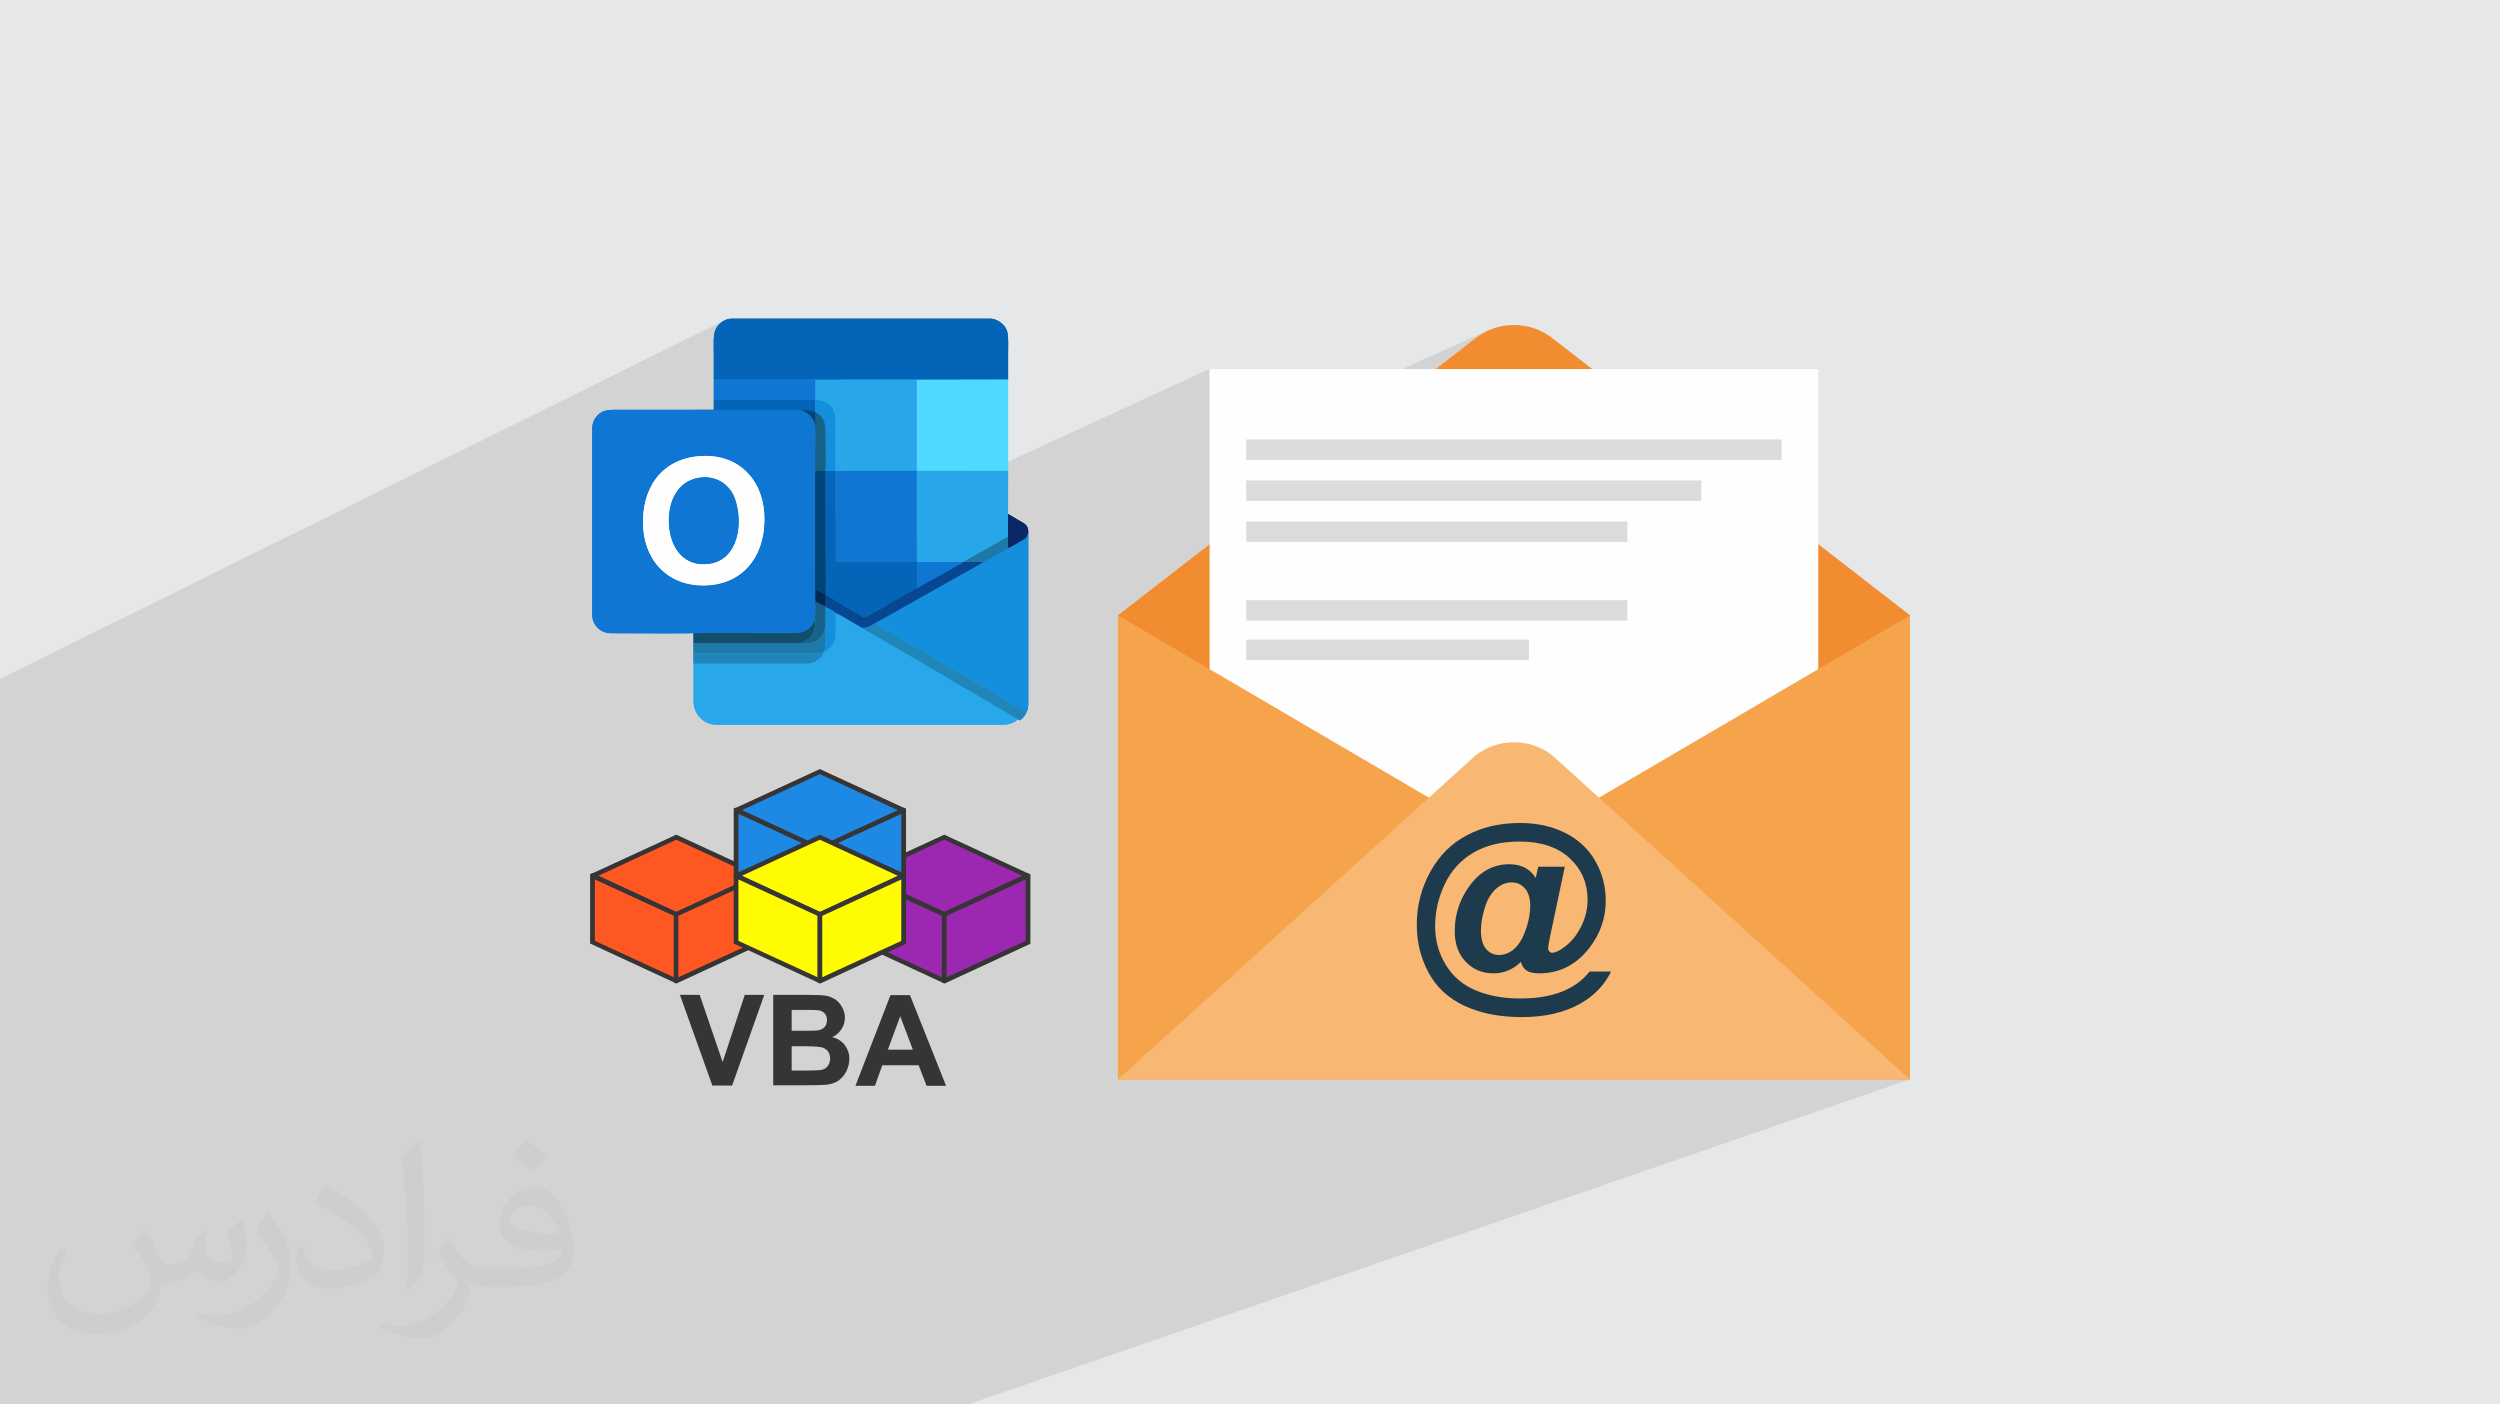 <?xml version="1.0" encoding="UTF-8"?>
<!DOCTYPE svg PUBLIC "-//W3C//DTD SVG 1.0//EN" "http://www.w3.org/TR/2001/REC-SVG-20010904/DTD/svg10.dtd">
<!-- Creator: CorelDRAW -->
<svg xmlns="http://www.w3.org/2000/svg" xml:space="preserve" width="94.192mm" height="52.917mm" version="1.0" style="shape-rendering:geometricPrecision; text-rendering:geometricPrecision; image-rendering:optimizeQuality; fill-rule:evenodd; clip-rule:evenodd"
viewBox="0 0 9404.92 5283.66"
 xmlns:xlink="http://www.w3.org/1999/xlink"
 xmlns:xodm="http://www.corel.com/coreldraw/odm/2003">
 <defs>
  <style type="text/css">
   <![CDATA[
    .fil29 {fill:#00457A}
    .fil33 {fill:#022853}
    .fil21 {fill:#0364B8}
    .fil27 {fill:#074792}
    .fil32 {fill:#0A2767}
    .fil20 {fill:#0F77D3}
    .fil30 {fill:#124E6C}
    .fil22 {fill:#148FDD}
    .fil31 {fill:#176287}
    .fil28 {fill:#1D7AA8}
    .fil17 {fill:#1E88E5}
    .fil26 {fill:#2086BA}
    .fil24 {fill:#27A7E9}
    .fil19 {fill:#28A8EA}
    .fil23 {fill:#50D9FF}
    .fil14 {fill:#9C27B0}
    .fil25 {fill:#FEFEFF}
    .fil16 {fill:#FF5722}
    .fil18 {fill:#FFFB00}
    .fil9 {fill:#FEFEFE;fill-rule:nonzero}
    .fil12 {fill:#F8B772;fill-rule:nonzero}
    .fil11 {fill:#F6A44B;fill-rule:nonzero}
    .fil8 {fill:#F18C30;fill-rule:nonzero}
    .fil6 {fill:#E9F2F9;fill-rule:nonzero}
    .fil7 {fill:#E0E8F0;fill-rule:nonzero}
    .fil10 {fill:#DCDBDB;fill-rule:nonzero}
    .fil3 {fill:#D8E9F6;fill-rule:nonzero}
    .fil5 {fill:#CDD4D9;fill-rule:nonzero}
    .fil4 {fill:#CCD2D8;fill-rule:nonzero}
    .fil13 {fill:#1D3B4D;fill-rule:nonzero}
    .fil15 {fill:#373435;fill-rule:nonzero}
    .fil2 {fill:#373435;fill-opacity:0.031}
    .fil1 {fill:#2B2A29;fill-opacity:0.102}
    .fil0 {fill:#E6E7E8}
   ]]>
  </style>
 </defs>
 <g id="Layer_x0020_1">
  <polygon class="fil0" points="-0,0 9404.92,0 9404.92,5283.66 -0,5283.66 "/>
  <path class="fil1" d="M-0 4144.86l0 -99.94 0 -122.9 0 -113.87 0 -0.58 0 -37.3 0 -0.15 0 -0.15 0 -0.28 0 -0.14 0 -0.12 0 -0.01 0 -0.13 0 -0.24 0 -0.12 0 -0.11 0 -0.1 0 -0.01 0 -0.09 0 -0.01 0 -0.09 0 -0.01 0 -0.01 0 -0.03 0 -0.01 0 -0.01 0 -0.01 0 -0.01 0 -0.01 0 -0.01 0 -0.03 0 -0.01 0 -0.01 0 -0.01 0 -0.03 0 -0.01 0 -0.01 0 -0.01 0 -0.01 0 -0.01 0 -0.04 0 -0.01 0 -0.01 0 -0.01 0 -0.01 0 -0.01 0 -0.01 0 -0.01 0 -0.01 0 -0.01 0 -0.01 0 -0.02 0 -0.01 0 -0.01 0 -0.01 0 -0.01 0 -0.04 0 -0.01 0 -0.01 0 -0.01 0 -0.01 0 -0.01 0 -0.01 0 -0.01 0 -0.01 0 -0.01 0 -0.01 0 -0.02 0 -0.01 0 -0.01 0 -0.02 0 -0.01 0 -0.01 0 -0.01 0 -0.01 0 -0.01 0 -0.01 0 -0.02 0 -0.04 0 -0.02 0 -0.01 0 -0.01 0 -0.02 0 -0.11 0 -0.01 0 -0.02 0 -0.01 0 -0.03 0 -0.01 0 -0.02 0 -0.02 0 -0.05 0 -0.03 0 -0.08 0 -0.01 0 -0.04 0 -0.03 0 -0.01 0 -0.01 0 -0.01 0 -0.03 0 -0.02 0 -0.03 0 -0.01 0 -0.01 0 -0.15 0 -0.01 0 -0.01 0 -0.01 0 -0.01 0 -0.01 0 -0.01 0 -0.03 0 -0.01 0 -0.01 0 -0.01 0 -0.01 0 -0.01 0 -0.01 0 -0.01 0 -0.01 0 -0.05 0 -0.1 0 -0.2 0 -0.18 0 -0.15 0 -0.14 0 -0.12 0 -0.12 0 -0.08 0 -0.07 0 -0.02 0 -0.06 0 -0.07 0 -0.07 0 -0.06 0 -0.05 0 -0.06 0 -0.04 0 -0.03 0 -0.03 0 -0.02 0 -0.01 0 -0.04 0 -0.03 0 -0.01 0 -0.08 0 -0.01 0 -0.04 0 -0.06 0 -0.06 0 -0.04 0 -0.01 0 -0.06 0 -0.06 0 -0.01 0 -0.01 0 -0.05 0 -0.08 0 -0.01 0 -0.08 0 -0.08 0 -0.09 0 -0.1 0 -0.01 0 -0.09 0 -0.01 0 -0.1 0 -0.01 0 -0.11 0 -0.12 0 -0.01 0 -0.13 0 -0.14 0 -0.01 0 -0.14 0 -0.15 0 -0.1 0 -0.23 0 -0.37 0 -0.01 0 -1.34 0 -0.68 0 -13.74 0 -16.92 0 -0.2 0 -1.01 0 -0.01 0 -50.74 0 -23.52 0 -11.4 0 -34.6 0 -34.67 0 -0.03 0 -61.32 0 -0.01 0 -29.72 0 -35.06 0 -25.47 0 -70.97 0 -0.03 0 -66.79 0 -0.34 0 -0.35 0 -0.34 0 -0.34 0 -0.34 0 -0.35 0 -0.34 0 -4.4 0 -0.18 0 -0.16 0 -0.17 0 -0.17 0 -0.18 0 -0.17 0 -0.16 0 -0.18 0 -0.17 0 -0.16 0 -0.01 0 -0.17 0 -0.17 0 -0.16 0 -0.02 0 -0.16 0 -3.09 0 -0.17 0 -0.33 0 -0.18 0 -0.17 0 -0.17 0 -0.04 0 -0.3 0 -0.33 0 -0.33 0 -0.34 0 -0.66 0 -0.35 0 -1.67 0 -0.33 0 -0.34 0 -0.33 0 -0.34 0 -0.21 0 -0.13 0 -0.11 0 -0.22 0 -0.04 0 -0.25 0 -0.05 0 -0.2 0 -0.14 0 -0.11 0 -0.23 0 -0.01 0 -0.32 0 -0.34 0 -0.33 0 -0.34 0 -0.34 0 -0.08 0 -0.25 0 -0.26 0 -0.08 0 -0.16 0 -0.18 0 -0.07 0 -0.26 0 -0.02 0 -0.22 0 -0.12 0 -0.14 0 -0.16 0 -0.03 0 -0.06 0 -0.31 0 -0.3 0 -0.14 0 -0.21 0 -0.04 0 -0.25 0 -0.04 0 -0.21 0 -0.13 0 -0.12 0 -0.22 0 -0.03 0 -0.25 0 -0.26 0 -0.25 0 -0.25 0 -0.25 0 -0.07 0 -0.34 0 -0.6 0 -0.26 0 -0.16 0 -0.08 0 -0.25 0 -0.02 0 -0.24 0 -0.1 0 -0.15 0 -0.18 0 -0.07 0 -0.14 0 -0.12 0 -0.01 0 -0.24 0 -0.11 0 -0.14 0 -0.2 0 -0.06 0 -0.25 0 -0.03 0 -0.21 0 -0.13 0 -0.13 0 -0.56 0 -0.34 0 -0.12 0 -0.25 0 -0.25 0 -0.06 0 -0.19 0 -0.15 0 -0.11 0 -0.25 0 -0.25 0 -0.08 0 -0.18 0 -0.17 0 -0.07 0 -0.26 0 -0.01 0 -0.7 0 -0.11 0 -1.22 0 -0.27 0 -0.18 0 -1.67 0 -0.46 0 -2.9 0 -1.7 0 -1.75 0 -1.12 0 -0.19 0 -0.3 0 -3.38 0 -3.13 0 -0.27 0 -1.7 0 -6.88 0 -1.54 0 -1.83 0 -3.43 0 -0.29 0 -1.43 0 -0.75 0 -1.22 0 -0.01 0 -4.13 0 -2.78 0 -46.87 0 -1.98 0 -0.29 0 -17.06 0 -0.04 0 -0.46 0 -0.18 0 -5.77 0 -48.15 0 -13.51 0 -58.14 0 -11.06 0 -15.64 0 -41.67 0 -101 0 -14.32 0 -15.51 0 -3.57 0 -0.01 0 -0.35 0 -60.67 0 -8.76 0 -0.01 0 -1.38 0 -1.39 0 -1.4 0 -1.38 0 -1.4 0 -1.39 0 -1.39 0 -1.4 0 -1.39 0 -1.39 0 -1.4 0 -1.39 0 -1.39 0 -1.39 0 -1.4 0 -1.4 0 -1.38 0 -1.4 0 -1.39 0 -1.39 0 -1.39 0 -1.4 0 -1.39 0 -1.39 0 -1.4 0 -1.39 0 -1.4 0 -0.91 0 -0.48 0 -1.38 0 -1.41 0 -1.38 0 -1.39 0 -1.41 0 -1.38 0 -1.39 0 -1.4 0 -1.39 0 -1.4 0 -1.39 0 -1.39 0 -1.4 0 -1.39 0 -1.39 0 -1.39 0 -1.4 0 -1.38 0 -1.4 0 -1.39 0 -0.58 0 -0.81 0 -1.4 0 -1.39 0 -1.39 0 -1.4 0 -1.39 0 -1.39 0 -0.27 0 -1.13 0 -1.39 0 -1.39 0 -1.39 0 -1.4 0 -1.38 0 -1.39 0 -1.4 0 -1.39 0 -46.36 0 -33.43 0 -10.56 0 -4.67 2722.15 -1347.63 8.46 -4.1 9.07 -2.83 9.58 -1.33 98.41 0 782.38 0 98.9 0 4.98 0.56 4.9 1.04 4.78 1.46 4.59 1.79 4.37 2.05 4.08 2.23 3.74 2.34 3.35 2.36 8.34 7 6.59 7.23 5.03 7.55 3.68 7.99 2.52 8.53 1.56 9.17 0.79 9.92 0.22 10.76 -311.51 148.03 291.63 -0.65 3.01 -1.41 16.84 -0.03 0 0.01 -2.97 1.4 2.97 -0.01 -675.22 317.59 1.24 2.13 18 30.75 23.7 33.42 27.31 32.74 30.54 31.69 33.45 30.32 36.01 28.59 29.57 20.53 1233.33 -567.54 0 326.27 1051.5 -472.84 -17.61 8.49 -17.01 10.03 -16.33 11.58 -150.31 116.47 -850.23 380.85 0 277.98 -344.62 267.05 0 1 623.68 1154.86 149.93 -141.36 -149.93 199.03 -623.68 533.25 2979.23 0 -3542.41 1222.56 -2666.7 0 -523.13 0 -66.7 0 -174.25 0 -30.33 0 -35.47 0 -86.41 0 -10.45 0 -10.88 0 -9.16 0 -29.11 0 0 -12.52 0 -18.35 0 -9.77 0 -4.74 0 -4.8 0 -3.4 0 -14.02 0 -25.53 0 -6.84 0 -7.98 0 -7.12 0 -1.73 0 -17.93 0 -6.67 0 -19.85 0 -0.55 0 -5.12 0 -6.64 0 -0.21 0 -4.15 0 -3.04 0 -19.19 0 -0.68 0 -0.55 0 -26.27 0 -19.92 0 -21.99 0 -14.35 0 -50.15 0 -6.79 0 -0.21 0 -5.11 0 -14.78 0 -38.41 0 -13.28 0 -0.74 0 -0.48 0 -11.71 0 -64.42 0 -44.1 0 -6.99 0 -0.64 0 -4.79 0 -109.22 0 -5.57 0 -135.25 0 -4.01 0 -0.76 0 -0.5 0 -12.1 0 -56.76 0 -62.67 0 -2.25 0 -0.01 0 -0.01 0 -0.01 0 -0.03 0 -0.03 0 -0.01 0 -0.03 0 -0.06 0 -0.07 0 -0.07 0 -0.06 0 -0.02 0 -0.09 0 -0.1 0 -0.02 0 -0.11 0 -0.12 0 -0.05 0 -0.07 0 -0.16 0 -0.1 0 -0.05 0 -0.16 0 -0.16 0 -0.02 0 -0.18 0 -0.2 0 -0.03 0 -0.18 0 -0.21 0 -0.09 0 -0.13 0 -0.25 0 -0.16 0 -0.07 0 -0.27 0 -0.25 0 -0.01 0 -0.01 0 -0.27 0 -0.29 0 -0.06 0 -0.24 0 -0.32 0 -0.14 0 -0.18 0 -0.32 0 -0.26 0 -0.08 0 -0.36 0 -0.36 0 -8.18 0 -0.02 0 -0.62 0 -0.02 0 -0.15 0 -1.06 0 -0.03 0 -1.78 0 -0.03 0 -2.33 0 -0.04 0 -1.26 0 -0.01 0 -5.58 0 -10.23 0 -41.7 0 -21.56 0 -0.44 0 -0.11 0 -7.97 0 -3.96 0 -0.42 0 -0.1 0 -7.69 0 -80.51 0 -0.87zm3792.45 -2718.04l0 1.39 -675.22 317.59m675.25 -464.93l0 145.94 -0.03 0"/>
  <path class="fil2" d="M548.54 4627.69c17.95,27.21 29.6,53.36 40.96,82.43 8.45,16.91 12.93,48.09 52.57,48.09 11.61,0 28.28,-3.42 43.06,-11.61 16.63,-8.73 29.32,-21.94 35.94,-42l15.85 -53.36 38.57 -19.02 2.64 2.64c-5.27,20.09 -6.59,39.36 -6.59,54.43 0,44.63 38.57,61.56 69.22,61.56 17.95,0 34.09,-8.73 34.09,-25.11 0,-21.13 -8.98,-57.06 -20.62,-89.29 17.95,-17.95 35.94,-35.94 56.53,-50.47l3.17 1.6c8.98,38.04 14,75.56 14,100.66 0,24.57 -10.83,51.79 -19.81,69.49 -18.49,34.87 -51.25,62.62 -90.87,62.62 -30.1,0 -63.65,-15.07 -86.66,-43.06l-1.32 0c-21.66,26.96 -55.22,51.25 -108.86,51.25l-16.63 0c-2.64,35.41 -10.29,60.49 -21.94,82.95 -31.95,62.34 -126.81,106.47 -216.1,106.47 -124.17,0 -186.51,-71.59 -186.51,-166.96 0,-58.91 19.27,-113.6 48.88,-152.42l24.29 10.04c-18.49,35.41 -30.91,68.68 -30.91,101.45 0,89.29 72.66,131.83 156.4,131.83 77.68,0 173.83,-49.41 191.28,-106.72 -6.59,-62.62 -30.1,-91.93 -66.04,-148.99 10.83,-19.02 24.83,-38.04 42.28,-58.38l3.17 0 0 0 0 0 -0.02 -0.09zm1432.13 -336.04c26.15,16.39 51.79,35.66 76.87,57.85 -14,19.81 -31.45,37.79 -53.11,53.64 -25.11,-20.34 -50.19,-37.79 -75.84,-56.27 17.42,-19.55 34.62,-38.29 52.04,-55.22l0 0 0 0 0 0 0 0 0 0 0.03 0zm13.47 244.11c-42.28,0 -76.87,27.75 -76.87,48.34 0,44.13 84.53,57.85 185.72,57.31 -12.68,-51.79 -57.06,-105.68 -108.86,-105.68l0.01 0.03zm-94.86 236.19c54.96,0 103.04,-1.6 139.74,-10.83 40.96,-10.29 75.56,-30.91 75.56,-45.17 0,-3.7 0,-8.19 -1.32,-11.89 -22.98,2.11 -49.41,2.11 -72.38,2.11 -74.49,0 -131.55,-16.91 -154.02,-58.66 -5.55,-11.61 -9.51,-24.57 -9.51,-39.36 0,-40.43 17.42,-79.79 48.09,-107 25.61,-22.45 53.89,-36.44 82.67,-36.44 52.04,0 93.51,41.75 122.57,107.54 15.85,35.94 26.68,77.4 26.68,129.72 0,34.87 -9.51,64.19 -31.17,85.85 -40.43,39.11 -114.92,53.89 -229.04,53.89l-51.79 0 0 0 -13.47 0c-28.28,0 -48.62,-5.02 -64.72,-17.42l-2.64 0c0.79,6.59 1.32,12.93 1.32,19.02 0,25.61 -8.45,58.38 -25.61,84.53 -50.72,75.3 -105.68,108.04 -153.24,108.04 -48.09,0 -107,-18.49 -160.11,-42.54l9.51 -18.49c17.17,7.13 40.96,11.89 73.7,11.89 85.85,0 198.66,-82.43 212.66,-163 -3.17,-6.59 -8.98,-15.32 -17.17,-24.57 -25.11,-29.85 -40.96,-54.68 -55.75,-80.83 12.68,-25.11 24.29,-45.17 35.13,-63.4l4.49 -0.53c36.72,74.77 69.99,117.55 144.23,117.55l11.61 0 0 0 53.89 0 0 0 0 0 0 0 0 0 0 0 0.09 0.01zm-371.98 79c6.34,-34.34 6.87,-72.91 6.87,-108.86l0 -53.36c0,-99.6 -12.68,-244.36 -22.98,-338.68 17.95,-19.27 43.06,-42 62.87,-57.31l5.81 1.6c13.47,118.62 16.63,256 16.63,383.06 0,33.3 -1.32,65.79 -4.49,89.55 -1.85,30.1 -19.27,52.83 -56.53,87.7l-8.19 -3.7zm-382.8 -157.19c1.85,46.77 24.83,83.49 105.15,83.49 49.93,0 92.19,-12.93 138.96,-35.13 8.45,-3.7 12.93,-8.73 12.93,-12.93 0,-29.32 -22.45,-68.15 -60.23,-103.55 -36.72,-33.3 -85.34,-62.62 -130.76,-82.18 -15.6,-6.59 -20.62,-13.47 -20.62,-20.09 0,-13.47 17.95,-41.75 32.77,-62.09l5.02 -0.53c52.04,27.21 110.17,67.64 153.24,112.53 39.11,41.47 63.4,83.49 63.4,129.19 0,33.81 -10.29,65.51 -26.96,95.11 -57.06,28.79 -117.83,50.72 -178.06,50.72 -73.17,0 -123.1,-34.34 -123.1,-114.92 0,-8.73 0,-22.19 3.17,-39.64l25.11 0 0 0 0 0 0 0 0 0 0 0 -0.02 0zm-132.37 -132.9l45.45 73.45c16.63,27.21 32.23,56.81 32.23,103.55l0 59.7c0,48.34 -30.91,100.13 -80.83,151.38 -39.11,34.62 -73.7,49.41 -105.68,49.41 -47.55,0 -101.98,-14.79 -164.85,-41.75l7.13 -18.49c19.81,5.27 42.79,9.77 71.06,9.77 90.36,-0.53 182.8,-66.57 225.08,-147.15 5.02,-9.26 6.87,-17.95 6.87,-24.04 0,-9.26 -5.02,-19.55 -8.98,-28.79 -22.98,-43.31 -48.62,-82.95 -76.87,-119.68 14.79,-23.25 29.6,-45.7 45.7,-67.9l3.7 0.53 0 0 0 0 0 0 0 0 0 0 -0.02 0.01z"/>
  <g id="_1526979630656">
   <polygon class="fil3" points="5015.64,3489.66 6447.69,3489.66 6447.69,3386.68 5015.64,3386.68 "/>
   <polygon class="fil3" points="5786.12,3685.76 5015.64,3685.76 5015.64,3582.78 5786.12,3582.78 "/>
   <polygon class="fil4" points="5829.21,2618.83 5104.43,2618.83 5320.81,2402.44 6045.55,2402.49 "/>
   <polygon class="fil5" points="5369.69,3078.35 4644.91,3078.35 4861.46,2861.8 5586.23,2861.8 "/>
   <polygon class="fil6" points="5154.45,3293.58 5015.64,3293.58 5015.64,3190.59 5257.45,3190.59 "/>
   <polygon class="fil6" points="5015.64,3432.4 5015.64,3386.67 5061.37,3386.67 "/>
   <polygon class="fil7" points="4385.78,3473.82 4385.78,3473.82 4298.55,3424.72 4532.68,3190.59 4888.87,3190.59 "/>
   <path class="fil8" d="M4205.76 2314.33l1345.16 -1042.35c85.03,-65.87 203.85,-65.87 288.88,0l1345.18 1042.35 0 1746.79 -2979.23 0 0 -1746.79z"/>
   <polygon class="fil9" points="6840.34,1388.45 4550.38,1388.45 4550.38,3906.8 6840.34,3906.8 "/>
   <polygon class="fil10" points="6702.51,1653.14 4688.23,1653.14 4688.23,1729.92 6702.51,1729.92 "/>
   <polygon class="fil10" points="6400.07,1807.44 4688.23,1807.44 4688.23,1884.23 6400.07,1884.23 "/>
   <polygon class="fil10" points="6122.3,1961.76 4688.23,1961.76 4688.23,2038.53 6122.3,2038.53 "/>
   <polygon class="fil10" points="6122.3,2258.02 4688.23,2258.02 4688.23,2334.83 6122.3,2334.83 "/>
   <polygon class="fil10" points="5751.95,2406.17 4688.23,2406.17 4688.23,2482.96 5751.95,2482.96 "/>
   <polygon class="fil11" points="5695.39,3188.22 4205.76,2315.32 4205.76,4061.11 "/>
   <polygon class="fil11" points="5695.39,3188.22 7184.99,2315.32 7184.99,4061.11 "/>
   <path class="fil12" d="M5550.93 2841.77l-1345.16 1219.34 2979.23 0 -1345.18 -1219.34c-85.03,-65.88 -203.85,-65.88 -288.88,0z"/>
   <path class="fil13" d="M5980.03 3654.76l80.83 0c-25.22,51.6 -64.02,91.95 -116.4,121.18 -59.75,33.5 -132.82,50.31 -218.95,50.31 -83.41,0 -155.32,-14.11 -215.97,-42.3 -60.66,-28.32 -105.79,-69.96 -135.29,-124.93 -29.62,-55.1 -44.35,-114.98 -44.35,-179.9 0,-71.13 16.81,-137.34 50.43,-198.78 33.5,-61.3 79.54,-107.34 137.86,-138.12 58.33,-30.78 125.07,-46.17 200.08,-46.17 63.62,0 120.27,12.41 169.68,37.12 49.53,24.82 87.42,60 113.55,105.66 26.12,45.65 39.18,95.45 39.18,149.5 0,64.53 -19.78,122.72 -59.49,174.85 -49.66,65.7 -113.42,98.55 -191.14,98.55 -20.96,0 -36.73,-3.61 -47.34,-10.86 -10.6,-7.38 -17.59,-17.97 -21.21,-32.07 -29.75,28.58 -64.15,42.93 -102.95,42.93 -41.9,0 -76.68,-14.49 -104.36,-43.32 -27.68,-28.97 -41.52,-67.38 -41.52,-115.37 0,-59.36 16.68,-113.42 49.92,-162.43 40.48,-59.62 92.21,-89.36 155.32,-89.36 44.87,0 78.11,17.2 99.45,51.6l9.44 -42.29 99.98 0 -57.29 271.33c-3.49,17.19 -5.3,28.32 -5.3,33.36 0,6.21 1.42,10.99 4.39,14.1 2.85,3.24 6.34,4.78 10.34,4.78 12.16,0 27.81,-7.37 47.08,-21.98 25.74,-19.15 46.56,-45.01 62.47,-77.21 15.91,-32.33 23.92,-65.83 23.92,-100.49 0,-62.08 -22.51,-114.07 -67.38,-155.84 -45,-41.77 -107.73,-62.73 -188.3,-62.73 -68.41,0 -126.48,13.97 -174.07,41.91 -47.6,28.07 -83.42,67.38 -107.48,118.2 -24.18,50.7 -36.22,103.59 -36.22,158.56 0,53.41 13.45,101.92 40.36,145.76 26.9,43.83 64.66,75.79 113.29,95.95 48.5,20.05 104.11,30.13 166.83,30.13 60.27,0 112.26,-8.54 155.58,-25.48 43.45,-16.93 78.5,-42.29 105.02,-76.16zm-408.81 -155.71c0,32.07 6.46,55.74 19.4,70.87 13.06,15.13 29.1,22.76 48.24,22.76 14.36,0 27.81,-3.48 40.35,-10.6 9.58,-5.04 19.01,-13.06 28.33,-23.92 13.45,-15.39 24.95,-37.76 34.66,-67.38 9.7,-29.49 14.49,-57.03 14.49,-82.64 0,-28.45 -6.6,-50.43 -19.79,-65.7 -13.32,-15.26 -30,-22.89 -50.05,-22.89 -21.72,0 -41.77,8.41 -60.13,25.22 -18.37,16.81 -32.2,40.74 -41.52,71.77 -9.32,31.04 -13.97,58.59 -13.97,82.52z"/>
   <polygon class="fil14" points="3236.94,3294.71 3552.17,3149.99 3866.39,3294.71 3552.17,3440.42 "/>
   <path class="fil15" d="M3233.97 3286.78l318.19 -146.71 307.28 141.76 0 0 15.86 6.93 0 10.9c-108.04,49.56 -216.09,99.12 -323.14,149.67 -108.05,-49.55 -216.09,-99.12 -323.15,-149.67l0 -10.9 4.96 -1.98 0.99 0 -0.99 0zm625.48 -4.96l15.86 6.94 0 0 -15.86 -6.94 0 0zm-307.28 -122.92l-293.41 135.8 293.41 135.8 293.41 -135.8 -293.41 -135.8z"/>
   <polygon class="fil14" points="3236.94,3294.71 3552.17,3440.42 3552.17,3690.22 3236.94,3545.49 "/>
   <path class="fil15" d="M3240.91 3286.78l319.18 147.7 0 260.7 -8.93 3.96 -323.14 -149.67 0 -260.71 8.92 -3.96 3.97 0.99 0 0 0 1zm302.32 158.6l-297.38 -136.8 0 230.97 297.38 136.78 0 -230.95 0 0 0 0z"/>
   <polygon class="fil14" points="3866.39,3294.71 3552.17,3440.42 3552.17,3690.22 3866.39,3545.49 "/>
   <path class="fil15" d="M3858.46 3308.59l-297.38 136.79 0 230.96 297.38 -136.79 0 -230.96 0 0 0 0zm-309.27 123.9l318.19 -146.7 8.92 3.96 0 260.7 -323.14 149.68 -8.92 -3.97 0 -260.7 4.95 -1.98 0 0 0 0 0 -1zm318.19 -146.71l8.92 3.97 -8.92 -3.97z"/>
   <polygon class="fil16" points="2228.86,3294.71 2544.07,3149.99 2858.29,3294.71 2544.07,3440.42 "/>
   <path class="fil15" d="M2225.88 3286.78l318.18 -146.71 308.28 141.76 0 0 15.86 6.93 0 10.9c-108.04,49.56 -216.09,99.12 -323.14,149.67 -108.05,-49.55 -215.1,-99.12 -323.15,-149.67l0 -10.9 4.96 -1.98 0 0 -0.99 0zm626.46 -4.96l15.86 6.94 0 0 -15.86 -6.94 0 0zm-308.28 -122.92l-293.41 135.8 293.41 135.8 293.42 -135.8 -293.42 -135.8z"/>
   <polygon class="fil16" points="2228.86,3294.71 2544.07,3440.42 2544.07,3690.22 2228.86,3545.49 "/>
   <path class="fil15" d="M2232.81 3286.78l319.18 147.7 0 260.7 -8.92 3.96 -323.14 -149.67 0 -260.71 8.93 -3.96 3.95 0.99 0 0 0 1zm302.33 158.6l-297.38 -136.8 0 230.97 297.38 136.78 0 -230.95 0 0 0 0z"/>
   <polygon class="fil16" points="2858.29,3294.71 2544.07,3440.42 2544.07,3690.22 2858.29,3545.49 "/>
   <path class="fil15" d="M2849.37 3308.59l-297.38 136.79 0 230.96 297.38 -136.79 0 -230.96 0 0 0 0zm-309.27 123.9l318.19 -146.7 8.92 3.96 0 260.7 -323.14 149.68 -8.92 -3.97 0 -260.7 4.95 -1.98 0 0 0 0 0 -1zm318.19 -146.71l8.93 3.97 -8.93 -3.97z"/>
   <polygon class="fil17" points="2770.08,3048.88 3084.3,2903.17 3398.52,3048.88 3084.3,3194.59 "/>
   <path class="fil15" d="M2766.1 3039.96l318.2 -146.7 307.27 141.75 0 0 15.87 6.94 0 10.9c-108.05,49.56 -216.09,99.13 -323.14,149.67 -108.05,-49.55 -216.1,-99.12 -323.15,-149.67l0 -10.9 4.95 -1.99 0 0 1 0 -1 0zm625.47 -4.95l15.87 6.94 0 0 -15.87 -6.94 0 0 0 0zm-307.27 -122.91l-293.41 135.79 293.41 135.8 293.42 -135.8 -293.42 -135.79z"/>
   <polygon class="fil17" points="2770.08,3048.88 3084.3,3193.61 3084.3,3444.4 2770.08,3298.68 "/>
   <path class="fil15" d="M2773.04 3039.96l319.19 147.71 0 260.69 -8.93 3.97 -323.14 -149.67 0 -260.71 8.92 -3.96 3.96 1 0 0 0 0 0 0.98zm302.32 158.61l-297.37 -136.8 0 230.97 297.37 136.78 0 -230.95z"/>
   <polygon class="fil17" points="3398.52,3048.88 3084.3,3193.61 3084.3,3444.4 3398.52,3298.68 "/>
   <path class="fil15" d="M3390.59 3061.76l-297.37 136.8 0 230.95 297.37 -136.78 0 -230.97zm-309.26 123.91l318.19 -146.7 8.92 3.96 0 260.7 -323.14 149.68 -8.92 -3.96 0 -260.71 4.95 -1.98 0 0 0 0 0 -1zm318.18 -146.7l8.92 3.96 -8.92 -3.96z"/>
   <polygon class="fil18" points="2770.08,3294.71 3084.3,3149.99 3398.52,3294.71 3084.3,3440.42 "/>
   <path class="fil15" d="M2766.1 3286.78l318.2 -146.71 307.27 141.76 0 0 15.87 6.93 0 10.9c-108.05,49.56 -216.09,99.12 -323.14,149.67 -108.05,-49.55 -216.1,-99.12 -323.15,-149.67l0 -10.9 4.95 -1.98 0 0 1 0 -1 0zm625.47 -4.96l15.87 6.94 0 0 -15.87 -6.94 0 0 0 0zm-307.27 -122.92l-293.41 135.8 293.41 135.8 293.42 -135.8 -293.42 -135.8z"/>
   <polygon class="fil18" points="2770.08,3294.71 3084.3,3440.42 3084.3,3690.22 2770.08,3545.49 "/>
   <path class="fil15" d="M2773.04 3286.78l319.19 147.7 0 260.7 -8.93 3.96 -323.14 -149.67 0 -260.71 8.92 -3.96 3.96 0.99 0 0 0 0 0 1zm302.32 158.6l-297.37 -136.8 0 230.97 297.37 136.78 0 -230.95 0 0 0 0z"/>
   <polygon class="fil18" points="3398.52,3294.71 3084.3,3440.42 3084.3,3690.22 3398.52,3545.49 "/>
   <path class="fil15" d="M3390.59 3308.59l-297.37 136.79 0 230.96 297.37 -136.79 0 -230.96 0 0 0 0zm-309.26 123.9l318.19 -146.7 8.92 3.96 0 260.7 -323.14 149.68 -8.92 -3.97 0 -260.7 4.95 -1.98 0 0 0 0 0 -1zm318.18 -146.71l8.92 3.97 -8.92 -3.97z"/>
   <path class="fil15" d="M2679.86 4083.75l-121.92 -340.98 74.34 0 86.24 252.76 83.26 -252.76 73.36 0 -120.93 340.98 -74.36 0 0 0 0 0zm229.97 -340.98l135.8 0c26.76,0 46.59,0.98 60.46,2.97 12.89,1.99 24.79,6.94 35.7,13.88 10.89,6.94 18.82,16.84 25.77,28.75 6.93,11.89 10.9,24.78 10.9,39.65 0,15.86 -3.97,30.72 -12.89,43.61 -8.92,13.88 -20.82,23.79 -34.69,29.73 20.81,5.95 36.67,15.87 47.58,30.73 10.89,14.87 16.84,31.72 16.84,51.54 0,15.87 -3.96,30.73 -10.9,45.6 -6.94,14.87 -16.84,25.77 -29.73,35.69 -12.88,8.92 -27.76,13.87 -46.59,15.86 -10.9,0.99 -39.65,1.99 -83.26,1.99l-115.97 0 0 -340.99 0 0 0 0 0.99 1zm68.4 56.49l0 78.31 45.6 0c26.76,0 43.6,0 49.55,-1 11.89,-0.99 20.82,-4.95 27.76,-11.89 6.94,-6.93 9.91,-15.86 9.91,-26.77 0,-10.89 -2.98,-18.83 -8.93,-25.77 -5.94,-6.93 -14.87,-10.9 -25.77,-11.89 -6.94,-0.99 -25.77,-0.99 -58.48,-0.99l-39.65 0 0 0zm0 135.79l0 92.19 63.43 0c24.78,0 40.65,-0.99 46.59,-1.98 10.9,-1.99 18.83,-5.95 24.78,-13.88 5.95,-6.94 9.91,-16.85 9.91,-28.75 0,-9.91 -1.98,-18.84 -6.94,-25.78 -4.95,-6.93 -11.89,-12.88 -21.81,-15.86 -9.91,-2.98 -29.74,-4.95 -61.46,-4.95l-55.51 0 0 0 0.99 -1zm581.87 149.68l-74.36 0 -29.73 -77.31 -136.78 0 -27.76 77.31 -73.36 0 131.83 -340.99 73.36 0 135.79 340.99 0 0 1.01 0zm-125.89 -135.8l-47.58 -125.89 -46.59 125.89 94.17 0 0 0 0 0z"/>
   <path class="fil19" d="M2695.12 2277.34l1079.88 0c47.43,0 85.89,38.93 85.89,86.94l-0.02 275.17c0.02,48.01 -38.44,86.93 -85.86,86.93l-1079.89 0.01c-47.4,-0.01 -85.86,-38.93 -85.86,-86.95l-0.03 -275.16c0.03,-48.01 38.49,-86.94 85.9,-86.94l-0.01 0z"/>
   <path class="fil20" d="M2622.41 1716.72c147.06,-15.72 244.56,79.79 252.74,215.72 8.79,145.99 -68.56,255.44 -201.6,268.57 -146.39,14.46 -245.68,-80.73 -253.9,-215.24 -9.08,-148.72 68.56,-254.74 202.74,-269.07l0.02 0.02zm-394.66 598.01l0 -653.85 0 -51.18c1.12,-13.63 4.18,-26.17 11.67,-37 17.42,-25.2 39.34,-31.06 70.29,-31.04l299.78 0c4.99,2.97 174.47,1.06 194.95,1.06 32.79,0 65.57,0.07 98.37,0.07 32.32,0 69,1.68 100.72,0 15.28,-1.34 31.89,9.63 40.08,17.47 10.97,10.52 17.36,17.98 22.03,37.79 3.47,23.39 1.3,60.26 1.3,85.17 0,29.24 -0.62,58.86 -0.04,88.04l-0.36 490.43c1.21,18.92 0.94,46.91 -1.55,65.02 -5.17,32.2 -35.3,54.77 -72.73,54.87 -42.73,0.12 -85.46,0.03 -128.21,0.03 -84.67,0 -170.24,-1.19 -254.82,0.09 -19.07,2.15 -259.42,0.4 -301.02,0.44 -20.74,0 -28.37,-0.75 -42.76,-7.91 -21.89,-10.88 -36.88,-33.46 -37.71,-59.51l0.01 0.02z"/>
   <path class="fil21" d="M2685.25 1428.05l381.57 0.04 725.65 -1.26 0 -145.94c0,-29.94 -3.98,-49.68 -28.73,-68.15 -8.38,-6.26 -21.49,-13.04 -34.82,-13.81l-98.9 0 -782.38 0 -98.41 0c-26.11,1.34 -47.88,21.11 -56.97,39.82 -10.22,21.01 -7.02,63.04 -7.02,91.32 0,32.65 0,65.33 0,97.99l0 -0.02z"/>
   <path class="fil22" d="M3794.16 2061.81c-2.61,2.42 -2.75,2.21 -6.5,4.15 -2.6,1.36 -3.66,1.78 -5.89,3.03 -21.98,12.13 -64.84,38.04 -82.24,45.98 -33.62,19.72 -68.03,38.05 -102,57.27l-153.5 86.55c-24.73,14.24 -135.09,77.62 -152.63,85.79 3.54,5.32 11.71,8.54 17.24,11.76 66.3,38.6 547.44,317.71 552.4,323.87 4.59,-5.33 6.61,-16.87 7.44,-29.72l0 -47.76 0 -597.89c-4.89,9.03 -3.47,14.24 -11.96,21.13 -4.93,4.03 -14.25,8.48 -20.61,12.26 -13.88,8.21 -27.73,16.3 -41.75,23.63l-0.02 -0.05z"/>
   <polygon class="fil23" points="3448.68,1770.75 3792.47,1771.2 3792.47,1428.27 3448.72,1429.02 "/>
   <path class="fil24" d="M3143.18 1771.7l305.5 -0.95 0.07 -341.73 -381 0.19 0.02 75.74c28.38,0 46.31,9.76 59.32,25.52 15.79,19.12 16.09,38.5 16.09,69.35 0,57.27 -0.41,114.67 0.04,171.91l-0.03 -0.02z"/>
   <path class="fil25" d="M2628.27 1797.24c66.33,-11.03 119.16,26.34 137.51,81.16 32.14,96.09 9.05,227.8 -97.28,242.52 -94.08,13.06 -144.13,-56.69 -151.41,-141.1 -7.92,-91.96 32.15,-169.43 111.18,-182.58zm-5.84 -80.52c-134.19,14.33 -211.81,120.35 -202.74,269.08 8.2,134.52 107.51,229.69 253.9,215.24 133.04,-13.14 210.39,-122.59 201.6,-268.58 -8.18,-135.95 -105.7,-231.45 -252.74,-215.71l-0.02 -0.03z"/>
   <path class="fil24" d="M3448.9 2113.45c12.68,3 68.6,0.79 85.76,0.79 29.64,0 59.33,0.22 88.97,-0.06l1.77 -0.24c3.68,-3.98 32.91,-19.62 40.6,-23.75 14.32,-7.67 27.78,-15.65 41.94,-23.61l84.05 -48.04 0.2 -84.96 0.27 -162.39 -343.8 -0.46 0.21 342.71 0.04 0.02z"/>
   <polygon class="fil20" points="3448.9,2113.45 3448.68,1770.75 3143.18,1771.7 3143.57,2113.12 "/>
   <path class="fil20" d="M2628.27 1797.24c-79.03,13.15 -119.11,90.62 -111.18,182.58 7.28,84.4 57.33,154.16 151.41,141.1 106.31,-14.74 129.42,-146.43 97.28,-242.52 -18.33,-54.82 -71.15,-92.19 -137.51,-81.16z"/>
   <path class="fil21" d="M3105.87 2238.58c15.67,5.99 31.49,18.61 42.07,25.06l85.41 48.71c22.34,13.16 15.47,12.77 44.68,-3.58 29.26,-16.39 58.31,-32.13 86.71,-48.88l87.44 -48.84c-2.89,-3.27 -1.16,3.01 -2.38,-6.15 -0.06,-0.48 0,-5.17 0,-5.98l0.08 -84.04c47.5,0 114.17,-1.32 160.91,-0.18 9.91,0.24 7.8,1.75 8.57,2.64 5.57,-1.62 2.74,-0.71 4.26,-3.11 -29.61,0.28 -59.33,0.06 -88.97,0.06 -17.16,0 -73.09,2.2 -85.75,-0.79l-305.33 -0.33 -0.4 -341.43 -37.95 -0.03c-1.49,38 -0.11,78.89 -0.11,117.21 0,38.75 0,77.5 0,116.23 0,25.56 2.83,214.34 0.75,233.43l0.01 0z"/>
   <polygon class="fil20" points="2685.25,1504.5 3066.82,1504.52 3066.82,1428.09 2685.25,1428.05 "/>
   <path class="fil26" d="M3242.42 2361.36c3.93,4.03 29.47,17.39 36.49,21.73l111.77 65.54c98.24,55.75 198.45,117.3 296.97,173.94l149.16 87.43c7.47,-4.36 21.94,-20.41 24.2,-29.79 -4.98,-6.16 -486.11,-285.28 -552.4,-323.88 -5.54,-3.23 -13.71,-6.44 -17.24,-11.75 -11.78,7.39 -30.57,19.17 -48.98,16.77l0.02 0.02z"/>
   <path class="fil27" d="M3619.37 2117.28l-167.21 93.75 -87.44 48.84c-28.39,16.74 -57.45,32.49 -86.71,48.88 -29.22,16.36 -22.35,16.74 -44.68,3.57l-85.41 -48.7c-10.57,-6.47 -26.39,-19.08 -42.07,-25.06l-0.11 44.19 0.35 1.36c7.12,3.36 34.96,18.01 38.98,22.79 7.69,1.12 39.3,21.24 49.2,26.72 7.74,4.3 16.05,9.31 23.65,13.61 8.13,4.61 16.58,10.51 24.5,14.11 18.4,2.4 37.18,-9.38 48.98,-16.77 17.54,-8.17 127.92,-71.54 152.63,-85.8l153.5 -86.54c33.98,-19.23 68.38,-37.55 102,-57.26 -5.47,-3.48 -63,-1.66 -74.12,-1.02l-1.78 0.25c-1.53,2.39 1.32,1.48 -4.25,3.11l-0.01 -0.01z"/>
   <path class="fil28" d="M3011 2419.69l-401.76 0.11 0 37.99c38.75,2.34 84.2,0.25 123.68,0.25l247.38 0c25,0 102.06,3.93 118.89,-5.83l0.69 0.61c8.56,-20.14 6.46,-70.03 5.82,-95.98 -3.54,6.15 -4.91,19.56 -10.87,29.59 -5.11,8.61 -11.8,14.59 -18.8,19.95 -18.26,14.02 -38.22,14.57 -65.04,13.31l0.02 0.01z"/>
   <path class="fil26" d="M2609.24 2457.79l0 38.36 399.4 0c22.33,0 39.88,1.99 58.41,-7.87 14.21,-7.57 26.75,-19.2 32.17,-36.08 -16.85,9.76 -93.89,5.83 -118.9,5.83l-247.37 0c-39.48,0 -84.93,2.09 -123.68,-0.25l-0.03 0z"/>
   <path class="fil29" d="M3066.54 2261.74l1.32 0.18 -0.22 -44.07c12.19,4.2 26.76,14.86 38.2,20.74 2.09,-19.09 -0.75,-207.9 -0.75,-233.43 0,-38.76 0,-77.48 0,-116.23 0,-38.32 -1.38,-79.23 0.12,-117.21l-38.33 -0.38 -0.36 490.44 0.02 -0.03z"/>
   <path class="fil30" d="M2609.24 2381.72l0 38.07 401.76 -0.11c11.07,-7.6 58.04,-11.18 56.33,-83.83 -0.15,-6.29 0.35,-5.86 -2.35,-9.13 -5.17,32.21 -35.3,54.78 -72.73,54.88 -42.73,0.12 -85.46,0.03 -128.21,0.03 -84.67,0 -170.23,-1.19 -254.82,0.1l0.01 -0.01z"/>
   <path class="fil21" d="M2609.5 1541.67c4.99,2.97 174.47,1.06 194.95,1.06 32.79,0 65.57,0.08 98.36,0.08 32.32,0 69.01,1.67 100.73,0 31.11,1.41 33.16,-3.01 63.16,7.18l0.14 -45.45 -381.58 -0.03 0 37.16 -75.75 0 -0.02 0z"/>
   <path class="fil22" d="M3066.82 1504.52l-0.14 45.45 0.32 -0.06c36.02,22.3 38.44,38.53 38.44,91.58 0,42.15 1.83,88.53 -0.22,130.14l37.94 0.05c-0.46,-57.23 -0.03,-114.65 -0.03,-171.91 0,-30.83 -0.3,-50.19 -16.09,-69.36 -13.02,-15.76 -30.95,-25.51 -59.32,-25.51l-0.03 -75.74 381 -0.19 343.75 -0.76 0 -1.45 -725.65 1.26 0 76.46 0.02 0.02z"/>
   <path class="fil20" d="M3452.16 2211.03l167.2 -93.75c-0.79,-0.87 1.34,-2.38 -8.58,-2.63 -46.74,-1.16 -113.4,0.17 -160.9,0.17l-0.08 84.04c0,0.81 -0.06,5.51 0,5.98 1.2,9.16 -0.54,2.89 2.38,6.15l-0.02 0.03z"/>
   <path class="fil31" d="M3065.64 1598.07c3.47,23.39 1.3,60.26 1.3,85.17 0,29.24 -0.62,58.86 -0.04,88.04l38.33 0.37c2.05,-41.6 0.21,-88 0.21,-130.15 0,-53.04 -2.42,-69.28 -38.42,-91.57 0.86,9.44 2.83,42.38 -1.38,48.15z"/>
   <path class="fil32" d="M3792 2018.55l0.1 38.69c0.91,4.3 -0.07,2.24 2.07,4.55 14.02,-7.33 27.87,-15.41 41.75,-23.63 6.37,-3.75 15.69,-8.21 20.62,-12.24 8.47,-6.91 7.06,-12.12 11.95,-21.14 0,-16.2 -2.46,-26.53 -16.98,-36.32l-59.28 -34.88 -0.19 84.95 -0.03 0.01z"/>
   <path class="fil31" d="M3064.99 2326.73c2.7,3.27 2.18,2.82 2.34,9.13 1.72,72.64 -45.25,76.2 -56.32,83.83 26.82,1.26 46.77,0.71 65.03,-13.31 6.98,-5.36 13.67,-11.34 18.8,-19.95 5.96,-10.02 7.35,-23.46 10.87,-29.59l0.37 -72.71 -0.35 -1.36 -37.86 -20.86 -1.32 -0.18c1.2,18.91 0.93,46.91 -1.55,65.01l-0.01 -0.02z"/>
   <path class="fil28" d="M3625.39 2113.96c11.11,-0.65 68.68,-2.49 74.12,1.01 17.42,-7.93 60.26,-33.85 82.25,-45.98 2.22,-1.25 3.29,-1.68 5.88,-3.04 3.75,-1.95 3.89,-1.73 6.51,-4.15 -2.13,-2.32 -1.16,-0.25 -2.07,-4.55l-0.1 -38.69 -84.05 48.05c-14.16,7.99 -27.62,15.95 -41.94,23.6 -7.71,4.13 -36.91,19.77 -40.6,23.75z"/>
   <path class="fil22" d="M3105.71 2356.83c0.64,25.95 2.73,75.85 -5.82,95.98 12.67,-9.7 17.12,-9.05 26.95,-20.94 6.9,-8.36 12.72,-19.31 15,-32.28 2.21,-12.58 1.48,-62.82 1.25,-81.64 -0.08,-5.89 -1.25,-8.06 2,-11.07 -4.02,-4.77 -31.85,-19.4 -38.98,-22.79l-0.37 72.71 -0.02 0.02z"/>
   <path class="fil33" d="M3067.86 2261.9l37.86 20.86 0.12 -44.2c-11.46,-5.9 -26.02,-16.55 -38.21,-20.75l0.22 44.08 0.01 0.01z"/>
   <path class="fil29" d="M3065.64 1598.07c4.18,-5.76 2.24,-38.71 1.38,-48.15l-0.32 0.06c-30,-10.18 -32.04,-5.78 -63.16,-7.18 15.28,-1.34 31.89,9.62 40.08,17.47 10.97,10.52 17.36,17.96 22.03,37.79l0 0z"/>
   <path class="fil19" d="M2695.12 2277.34l1079.88 0c47.43,0 85.89,38.93 85.89,86.94l-0.02 275.17c0.02,48.01 -38.44,86.93 -85.86,86.93l-1079.89 0.01c-47.4,-0.01 -85.86,-38.93 -85.86,-86.95l-0.03 -275.16c0.03,-48.01 38.49,-86.94 85.9,-86.94l-0.01 0z"/>
   <path class="fil20" d="M2622.41 1716.72c147.06,-15.72 244.56,79.79 252.74,215.72 8.79,145.99 -68.56,255.44 -201.6,268.57 -146.39,14.46 -245.68,-80.73 -253.9,-215.24 -9.08,-148.72 68.56,-254.74 202.74,-269.07l0.02 0.02zm-394.66 598.01l0 -653.85 0 -51.18c1.12,-13.63 4.18,-26.17 11.67,-37 17.42,-25.2 39.34,-31.06 70.29,-31.04l299.78 0c4.99,2.97 174.47,1.06 194.95,1.06 32.79,0 65.57,0.07 98.37,0.07 32.32,0 69,1.68 100.72,0 15.28,-1.34 31.89,9.63 40.08,17.47 10.97,10.52 17.36,17.98 22.03,37.79 3.47,23.39 1.3,60.26 1.3,85.17 0,29.24 -0.62,58.86 -0.04,88.04l-0.36 490.43c1.21,18.92 0.94,46.91 -1.55,65.02 -5.17,32.2 -35.3,54.77 -72.73,54.87 -42.73,0.12 -85.46,0.03 -128.21,0.03 -84.67,0 -170.24,-1.19 -254.82,0.09 -19.07,2.15 -259.42,0.4 -301.02,0.44 -20.74,0 -28.37,-0.75 -42.76,-7.91 -21.89,-10.88 -36.88,-33.46 -37.71,-59.51l0.01 0.02z"/>
   <path class="fil21" d="M2685.25 1428.05l381.57 0.04 725.65 -1.26 0 -145.94c0,-29.94 -3.98,-49.68 -28.73,-68.15 -8.38,-6.26 -21.49,-13.04 -34.82,-13.81l-98.9 0 -782.38 0 -98.41 0c-26.11,1.34 -47.88,21.11 -56.97,39.82 -10.22,21.01 -7.02,63.04 -7.02,91.32 0,32.65 0,65.33 0,97.99l0 -0.02z"/>
   <path class="fil22" d="M3794.16 2061.81c-2.61,2.42 -2.75,2.21 -6.5,4.15 -2.6,1.36 -3.66,1.78 -5.89,3.03 -21.98,12.13 -64.84,38.04 -82.24,45.98 -33.62,19.72 -68.03,38.05 -102,57.27l-153.5 86.55c-24.73,14.24 -135.09,77.62 -152.63,85.79 3.54,5.32 11.71,8.54 17.24,11.76 66.3,38.6 547.44,317.71 552.4,323.87 4.59,-5.33 6.61,-16.87 7.44,-29.72l0 -47.76 0 -597.89c-4.89,9.03 -3.47,14.24 -11.96,21.13 -4.93,4.03 -14.25,8.48 -20.61,12.26 -13.88,8.21 -27.73,16.3 -41.75,23.63l-0.02 -0.05z"/>
   <polygon class="fil23" points="3448.68,1770.75 3792.47,1771.2 3792.47,1428.27 3448.72,1429.02 "/>
   <path class="fil24" d="M3143.18 1771.7l305.5 -0.95 0.07 -341.73 -381 0.19 0.02 75.74c28.38,0 46.31,9.76 59.32,25.52 15.79,19.12 16.09,38.5 16.09,69.35 0,57.27 -0.41,114.67 0.04,171.91l-0.03 -0.02z"/>
   <path class="fil25" d="M2628.27 1797.24c66.33,-11.03 119.16,26.34 137.51,81.16 32.14,96.09 9.05,227.8 -97.28,242.52 -94.08,13.06 -144.13,-56.69 -151.41,-141.1 -7.92,-91.96 32.15,-169.43 111.18,-182.58zm-5.84 -80.52c-134.19,14.33 -211.81,120.35 -202.74,269.08 8.2,134.52 107.51,229.69 253.9,215.24 133.04,-13.14 210.39,-122.59 201.6,-268.58 -8.18,-135.95 -105.7,-231.45 -252.74,-215.71l-0.02 -0.03z"/>
   <path class="fil24" d="M3448.9 2113.45c12.68,3 68.6,0.79 85.76,0.79 29.64,0 59.33,0.22 88.97,-0.06l1.77 -0.24c3.68,-3.98 32.91,-19.62 40.6,-23.75 14.32,-7.67 27.78,-15.65 41.94,-23.61l84.05 -48.04 0.2 -84.96 0.27 -162.39 -343.8 -0.46 0.21 342.71 0.04 0.02z"/>
   <polygon class="fil20" points="3448.9,2113.45 3448.68,1770.75 3143.18,1771.7 3143.57,2113.12 "/>
   <path class="fil20" d="M2628.27 1797.24c-79.03,13.15 -119.11,90.62 -111.18,182.58 7.28,84.4 57.33,154.16 151.41,141.1 106.31,-14.74 129.42,-146.43 97.28,-242.52 -18.33,-54.82 -71.15,-92.19 -137.51,-81.16z"/>
   <path class="fil21" d="M3105.87 2238.58c15.67,5.99 31.49,18.61 42.07,25.06l85.41 48.71c22.34,13.16 15.47,12.77 44.68,-3.58 29.26,-16.39 58.31,-32.13 86.71,-48.88l87.44 -48.84c-2.89,-3.27 -1.16,3.01 -2.38,-6.15 -0.06,-0.48 0,-5.17 0,-5.98l0.08 -84.04c47.5,0 114.17,-1.32 160.91,-0.18 9.91,0.24 7.8,1.75 8.57,2.64 5.57,-1.62 2.74,-0.71 4.26,-3.11 -29.61,0.28 -59.33,0.06 -88.97,0.06 -17.16,0 -73.09,2.2 -85.75,-0.79l-305.33 -0.33 -0.4 -341.43 -37.95 -0.03c-1.49,38 -0.11,78.89 -0.11,117.21 0,38.75 0,77.5 0,116.23 0,25.56 2.83,214.34 0.75,233.43l0.01 0z"/>
   <polygon class="fil20" points="2685.25,1504.5 3066.82,1504.52 3066.82,1428.09 2685.25,1428.05 "/>
   <path class="fil26" d="M3242.42 2361.36c3.93,4.03 29.47,17.39 36.49,21.73l111.77 65.54c98.24,55.75 198.45,117.3 296.97,173.94l149.16 87.43c7.47,-4.36 21.94,-20.41 24.2,-29.79 -4.98,-6.16 -486.11,-285.28 -552.4,-323.88 -5.54,-3.23 -13.71,-6.44 -17.24,-11.75 -11.78,7.39 -30.57,19.17 -48.98,16.77l0.02 0.02z"/>
   <path class="fil27" d="M3619.37 2117.28l-167.21 93.75 -87.44 48.84c-28.39,16.74 -57.45,32.49 -86.71,48.88 -29.22,16.36 -22.35,16.74 -44.68,3.57l-85.41 -48.7c-10.57,-6.47 -26.39,-19.08 -42.07,-25.06l-0.11 44.19 0.35 1.36c7.12,3.36 34.96,18.01 38.98,22.79 7.69,1.12 39.3,21.24 49.2,26.72 7.74,4.3 16.05,9.31 23.65,13.61 8.13,4.61 16.58,10.51 24.5,14.11 18.4,2.4 37.18,-9.38 48.98,-16.77 17.54,-8.17 127.92,-71.54 152.63,-85.8l153.5 -86.54c33.98,-19.23 68.38,-37.55 102,-57.26 -5.47,-3.48 -63,-1.66 -74.12,-1.02l-1.78 0.25c-1.53,2.39 1.32,1.48 -4.25,3.11l-0.01 -0.01z"/>
   <path class="fil28" d="M3011 2419.69l-401.76 0.11 0 37.99c38.75,2.34 84.2,0.25 123.68,0.25l247.38 0c25,0 102.06,3.93 118.89,-5.83l0.69 0.61c8.56,-20.14 6.46,-70.03 5.82,-95.98 -3.54,6.15 -4.91,19.56 -10.87,29.59 -5.11,8.61 -11.8,14.59 -18.8,19.95 -18.26,14.02 -38.22,14.57 -65.04,13.31l0.02 0.01z"/>
   <path class="fil26" d="M2609.24 2457.79l0 38.36 399.4 0c22.33,0 39.88,1.99 58.41,-7.87 14.21,-7.57 26.75,-19.2 32.17,-36.08 -16.85,9.76 -93.89,5.83 -118.9,5.83l-247.37 0c-39.48,0 -84.93,2.09 -123.68,-0.25l-0.03 0z"/>
   <path class="fil29" d="M3066.54 2261.74l1.32 0.18 -0.22 -44.07c12.19,4.2 26.76,14.86 38.2,20.74 2.09,-19.09 -0.75,-207.9 -0.75,-233.43 0,-38.76 0,-77.48 0,-116.23 0,-38.32 -1.38,-79.23 0.12,-117.21l-38.33 -0.38 -0.36 490.44 0.02 -0.03z"/>
   <path class="fil30" d="M2609.24 2381.72l0 38.07 401.76 -0.11c11.07,-7.6 58.04,-11.18 56.33,-83.83 -0.15,-6.29 0.35,-5.86 -2.35,-9.13 -5.17,32.21 -35.3,54.78 -72.73,54.88 -42.73,0.12 -85.46,0.03 -128.21,0.03 -84.67,0 -170.23,-1.19 -254.82,0.1l0.01 -0.01z"/>
   <path class="fil21" d="M2609.5 1541.67c4.99,2.97 174.47,1.06 194.95,1.06 32.79,0 65.57,0.08 98.36,0.08 32.32,0 69.01,1.67 100.73,0 31.11,1.41 33.16,-3.01 63.16,7.18l0.14 -45.45 -381.58 -0.03 0 37.16 -75.75 0 -0.02 0z"/>
   <path class="fil22" d="M3066.82 1504.52l-0.14 45.45 0.32 -0.06c36.02,22.3 38.44,38.53 38.44,91.58 0,42.15 1.83,88.53 -0.22,130.14l37.94 0.05c-0.46,-57.23 -0.03,-114.65 -0.03,-171.91 0,-30.83 -0.3,-50.19 -16.09,-69.36 -13.02,-15.76 -30.95,-25.51 -59.32,-25.51l-0.03 -75.74 381 -0.19 343.75 -0.76 0 -1.45 -725.65 1.26 0 76.46 0.02 0.02z"/>
   <path class="fil20" d="M3452.16 2211.03l167.2 -93.75c-0.79,-0.87 1.34,-2.38 -8.58,-2.63 -46.74,-1.16 -113.4,0.17 -160.9,0.17l-0.08 84.04c0,0.81 -0.06,5.51 0,5.98 1.2,9.16 -0.54,2.89 2.38,6.15l-0.02 0.03z"/>
   <path class="fil31" d="M3065.64 1598.07c3.47,23.39 1.3,60.26 1.3,85.17 0,29.24 -0.62,58.86 -0.04,88.04l38.33 0.37c2.05,-41.6 0.21,-88 0.21,-130.15 0,-53.04 -2.42,-69.28 -38.42,-91.57 0.86,9.44 2.83,42.38 -1.38,48.15z"/>
   <path class="fil32" d="M3792 2018.55l0.1 38.69c0.91,4.3 -0.07,2.24 2.07,4.55 14.02,-7.33 27.87,-15.41 41.75,-23.63 6.37,-3.75 15.69,-8.21 20.62,-12.24 8.47,-6.91 7.06,-12.12 11.95,-21.14 0,-16.2 -2.46,-26.53 -16.98,-36.32l-59.28 -34.88 -0.19 84.95 -0.03 0.01z"/>
   <path class="fil31" d="M3064.99 2326.73c2.7,3.27 2.18,2.82 2.34,9.13 1.72,72.64 -45.25,76.2 -56.32,83.83 26.82,1.26 46.77,0.71 65.03,-13.31 6.98,-5.36 13.67,-11.34 18.8,-19.95 5.96,-10.02 7.35,-23.46 10.87,-29.59l0.37 -72.71 -0.35 -1.36 -37.86 -20.86 -1.32 -0.18c1.2,18.91 0.93,46.91 -1.55,65.01l-0.01 -0.02z"/>
   <path class="fil28" d="M3625.39 2113.96c11.11,-0.65 68.68,-2.49 74.12,1.01 17.42,-7.93 60.26,-33.85 82.25,-45.98 2.22,-1.25 3.29,-1.68 5.88,-3.04 3.75,-1.95 3.89,-1.73 6.51,-4.15 -2.13,-2.32 -1.16,-0.25 -2.07,-4.55l-0.1 -38.69 -84.05 48.05c-14.16,7.99 -27.62,15.95 -41.94,23.6 -7.71,4.13 -36.91,19.77 -40.6,23.75z"/>
   <path class="fil22" d="M3105.71 2356.83c0.64,25.95 2.73,75.85 -5.82,95.98 12.67,-9.7 17.12,-9.05 26.95,-20.94 6.9,-8.36 12.72,-19.31 15,-32.28 2.21,-12.58 1.48,-62.82 1.25,-81.64 -0.08,-5.89 -1.25,-8.06 2,-11.07 -4.02,-4.77 -31.85,-19.4 -38.98,-22.79l-0.37 72.71 -0.02 0.02z"/>
   <path class="fil33" d="M3067.86 2261.9l37.86 20.86 0.12 -44.2c-11.46,-5.9 -26.02,-16.55 -38.21,-20.75l0.22 44.08 0.01 0.01z"/>
   <path class="fil29" d="M3065.64 1598.07c4.18,-5.76 2.24,-38.71 1.38,-48.15l-0.32 0.06c-30,-10.18 -32.04,-5.78 -63.16,-7.18 15.28,-1.34 31.89,9.62 40.08,17.47 10.97,10.52 17.36,17.96 22.03,37.79l0 0z"/>
  </g>
 </g>
</svg>
